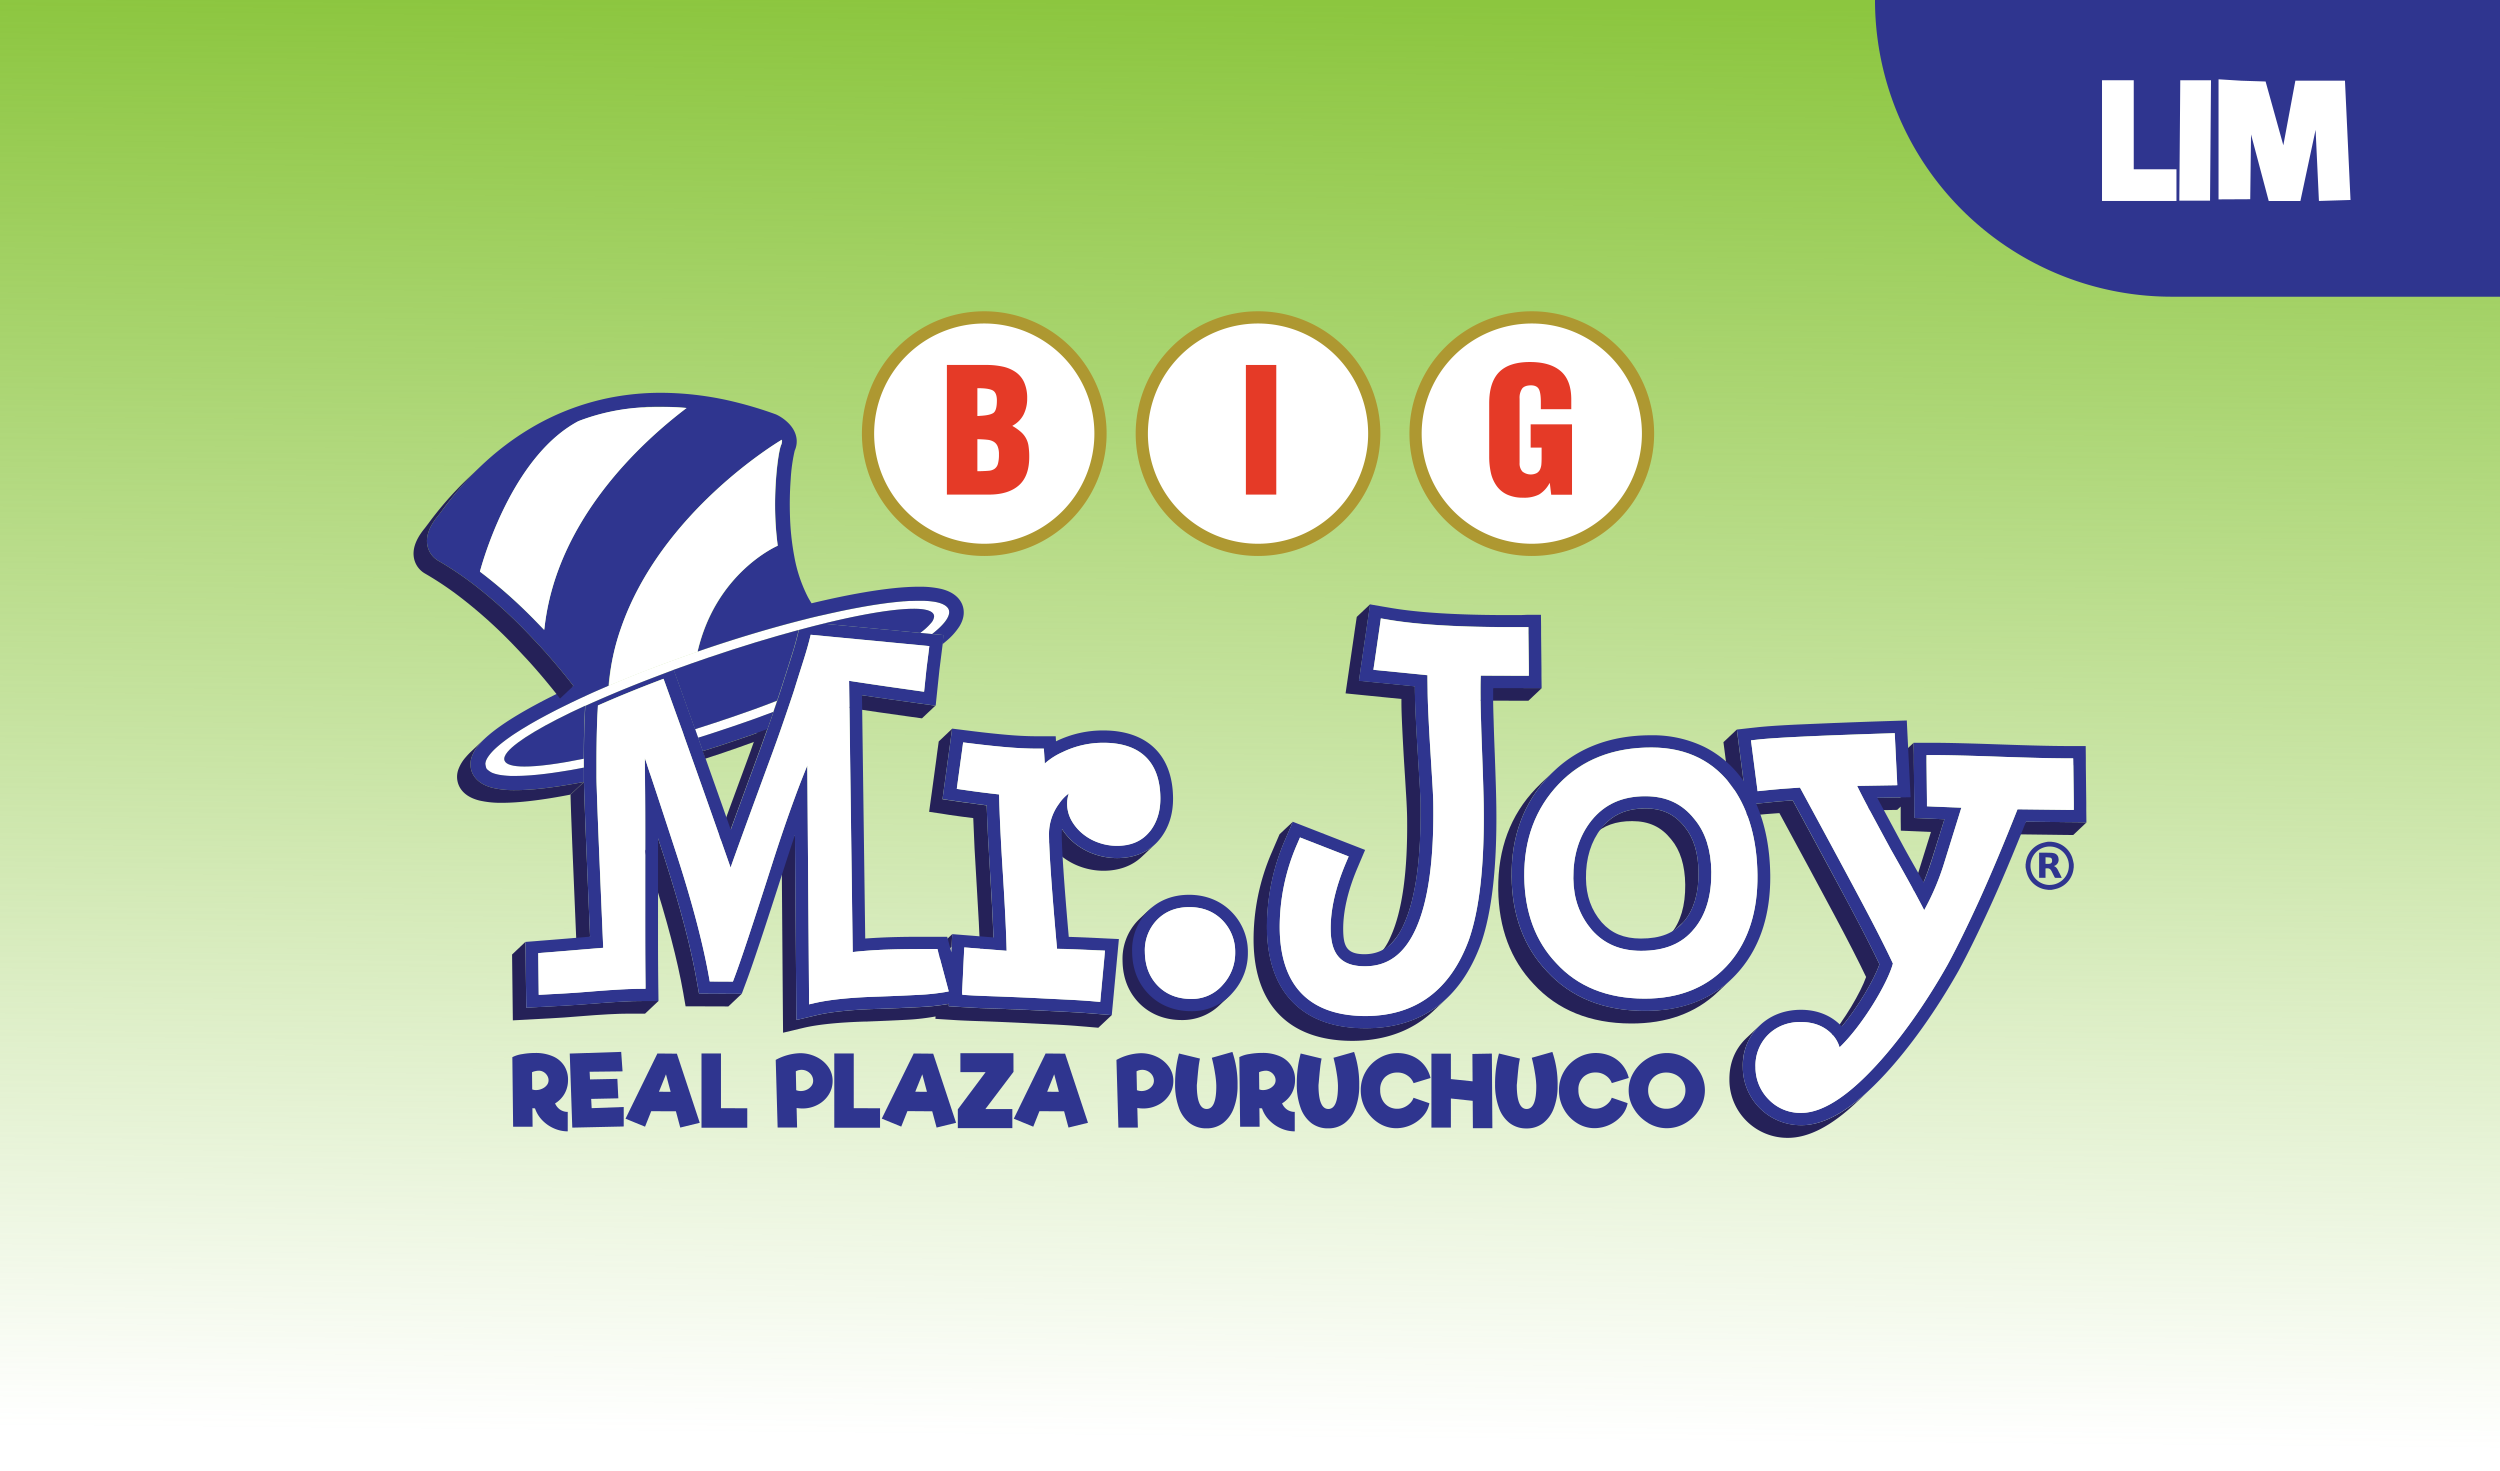 <?xml version="1.0" encoding="UTF-8"?> <svg xmlns="http://www.w3.org/2000/svg" xmlns:xlink="http://www.w3.org/1999/xlink" id="Layer_1" data-name="Layer 1" viewBox="0 0 1215 715"><defs><style>.cls-1{fill:url(#linear-gradient);}.cls-2,.cls-5{fill:#2f358f;}.cls-3{fill:#fff;}.cls-4{fill:#252158;}.cls-5{fill-rule:evenodd;}.cls-6{fill:#ae9831;}.cls-7{fill:#e53a27;}</style><linearGradient id="linear-gradient" x1="610.77" y1="1.28" x2="604.36" y2="699.29" gradientUnits="userSpaceOnUse"><stop offset="0" stop-color="#8cc63f"></stop><stop offset="1" stop-color="#8cc63f" stop-opacity="0"></stop></linearGradient></defs><rect class="cls-1" width="1215" height="715"></rect><path class="cls-2" d="M911.25,0H1215a0,0,0,0,1,0,0V144.2a0,0,0,0,1,0,0H1055.45A144.2,144.2,0,0,1,911.25,0V0A0,0,0,0,1,911.25,0Z"></path><path class="cls-3" d="M1057.76,82.27v15.4h-36.18V39H1037V82.27Z"></path><path class="cls-3" d="M1059.61,39h14.94l-.47,58.51h-14.93Z"></path><path class="cls-3" d="M1127,97.67l-1.62-34.57L1118,97.67h-15.4L1094,65.33l-.39,31.49-15.4.08V38.54l11.09.69,11.78.38,8.62,31,5.85-31.42h24.1l2.7,58Z"></path><path class="cls-4" d="M902.3,535.23l-.15.12-.45.35c-6.33,5-12.3,8.28-18,9.92-.52.16-1.05.28-1.57.41a29.71,29.71,0,0,1-4.85.75c-.64.05-1.27.06-1.9.06A28.25,28.25,0,0,1,847,518.7a26.59,26.59,0,0,1,7.85-19.94c.16-.16.31-.32.48-.47l-6.51,6.15c-.15.16-.33.31-.49.48-5.3,5.27-7.93,12-7.84,19.95A28.21,28.21,0,0,0,868.9,553c10.09,0,21.15-5.7,33.6-17.48l6.51-6.15a0,0,0,0,1,0,0l0,0Q905.59,532.61,902.3,535.23Z"></path><polygon class="cls-4" points="1007.85 399.58 1004.28 399.55 984.75 399.3 978.25 405.45 997.77 405.7 1001.33 405.75 1007.58 405.82 1014.08 399.66 1007.85 399.58"></polygon><path class="cls-4" d="M936.35,397.79l-5.94-.24-.07-5.72,0-3.28-.21-18.21,0-3.41L930,361l-6.51,6.15.07,5.95,0,3.41.11,11.05-1.4,0-3.57.07-6.36.11-6.5,6.15,6.35-.12,3.58-.06,6.25-.11,1.71-1.61,0,2.72,0,3.26.07,5.73,5.94.25,3.39.14,5.31.23-5.94,19.07c-1.29,4.11-2.71,8-4.23,11.64l6.51-6.16q2.29-5.46,4.23-11.64L945,398.16l-5.31-.22Z"></path><polygon class="cls-4" points="838.79 369.96 840.84 385.77 847.35 379.61 845.29 363.8 844.86 360.44 844.1 354.55 837.59 360.7 838.36 366.59 838.79 369.96"></polygon><path class="cls-4" d="M871.26,389l-1.75.12c-3,.2-6.68.52-11.09,1l-3.49.35-1.46.14L847,396.74l1.46-.14,3.48-.36c4.42-.43,8.06-.75,11.11-.95l1.74-.12c10.49,19.32,19.48,36,26.78,49.66,6.71,12.55,11.86,22.64,15.36,30-2.7,7.63-10.44,20.74-18.32,30.22l6.52-6.16c7.85-9.48,15.61-22.59,18.3-30.23-3.48-7.34-8.65-17.42-15.35-30C890.75,425,881.74,408.33,871.26,389Z"></path><polygon class="cls-4" points="736.62 340.55 742.79 340.57 749.3 334.42 743.13 334.4 739.6 334.38 725.75 334.34 719.23 340.49 733.09 340.54 736.62 340.55"></polygon><path class="cls-4" d="M812.18,407.91c4.43,5.27,6.72,12.66,6.84,22,.11,10.18-2.23,18.22-7.06,24l6.51-6.15c4.82-5.77,7.16-13.82,7-24-.09-9.3-2.39-16.69-6.81-22-4.84-6.07-10.79-8.82-18.9-8.85-7.9,0-14,2.14-18.9,6.78l-6.51,6.16c4.92-4.64,11-6.82,18.9-6.78C801.39,399.08,807.35,401.84,812.18,407.91Z"></path><path class="cls-4" d="M664.09,338l17,1.7,0,1.57c0,3.14.15,7.16.37,11.92.23,4.92.53,10.56.9,16.78q.51,7.88.87,14.05l.16,2.57c.28,4.52.44,8.28.47,11.17.31,25.72-2.37,45-7.94,57.3a30.81,30.81,0,0,1-6.53,9.9l6.5-6.15a31.23,31.23,0,0,0,6.54-9.9c5.56-12.3,8.24-31.59,8-57.31,0-2.88-.21-6.64-.49-11.17l-.17-2.57q-.36-6.16-.85-14.05c-.38-6.21-.68-11.85-.92-16.77-.2-4.77-.33-8.78-.36-11.93l0-1.57-17-1.69-3.7-.37-6.47-.65.89-6.2.52-3.53,2.63-18,.5-3.44.89-6-6.51,6.15-.9,6-.49,3.43-2.63,18-.52,3.54-.9,6.2,6.47.65Z"></path><path class="cls-4" d="M799.17,491.28c-19.82-.08-35.76-6.55-47.39-19.25-11.18-11.78-16.95-27.23-17.15-45.91-.23-19.66,5.92-36.17,18.29-49.08.84-.89,1.69-1.75,2.56-2.57L749,380.62c-.87.83-1.73,1.68-2.55,2.57-12.37,12.91-18.53,29.42-18.31,49.08.22,18.7,6,34.13,17.16,45.91,11.64,12.71,27.58,19.19,47.38,19.24,17.2.07,31.34-5,42.08-15.21,2.17-2,4.36-4.1,6.52-6.16C830.49,486.22,816.37,491.33,799.17,491.28Z"></path><path class="cls-4" d="M703.14,485.17v0a50.84,50.84,0,0,1-4.94,4.14c-9.5,6.93-21.14,10.44-34.63,10.39-15.26,0-27.19-4.37-35.42-12.86-8-8.26-12.22-20.25-12.4-35.62a106.57,106.57,0,0,1,9-43.48l1.31-3.07,2.32-5.36-6.52,6.14-2.31,5.38-1.31,3.06a106.33,106.33,0,0,0-9,43.49c.17,15.36,4.36,27.35,12.4,35.63,8.23,8.47,20.15,12.79,35.42,12.85,13.49,0,25.14-3.46,34.62-10.41a52.47,52.47,0,0,0,4.95-4.12l2.21-2.08,4.3-4.08S703.14,485.17,703.14,485.17Z"></path><path class="cls-4" d="M516,416.17a31.85,31.85,0,0,0,9.56,5.21,33.28,33.28,0,0,0,10.69,1.81c7.53,0,13.91-2.31,18.63-6.78,2.17-2,4.32-4.09,6.51-6.14-4.73,4.46-11.11,6.79-18.64,6.77a33.06,33.06,0,0,1-10.68-1.83,31.85,31.85,0,0,1-9.55-5.19,29.26,29.26,0,0,1-6.41-7.12l-6.51,6.15A29,29,0,0,0,516,416.17Z"></path><path class="cls-4" d="M448.28,342.08,433.43,340c-3.05-.43-6.86-1-12-1.75l-2.51-.38L412.4,344l2.51.37c5.15.78,8.94,1.34,12,1.77l14.84,2.1,6.32.88,6.51-6.15Z"></path><path class="cls-4" d="M461.1,396c4.29.63,8.2,1.15,11.9,1.59.28,8.64.85,19.71,1.73,33.62.75,12.28,1.3,22.53,1.6,30.62l6.51-6.15c-.3-8.09-.83-18.34-1.61-30.63-.87-13.9-1.44-25-1.73-33.61-3.69-.45-7.6-1-11.89-1.6l-3.48-.51-6.08-.88.79-5.86.47-3.35,2.18-15.95.45-3.3.78-5.8-6.5,6.16-.8,5.79L455,369.4l-2.17,15.94-.47,3.35-.8,5.86,6.1.89Z"></path><polygon class="cls-4" points="455.97 466.25 462.48 460.1 462.76 454.02 456.25 460.17 455.97 466.25"></polygon><path class="cls-4" d="M366.78,359.37c-.15.42-.29.84-.44,1.25-1,3-2.16,6.06-3.31,9.22-6.16,16.72-11,29.85-14.5,39.56l6.52-6.14c3.53-9.73,8.34-22.86,14.49-39.57,1-2.73,1.94-5.38,2.87-8,.14-.41.3-.84.44-1.25s.28-.83.43-1.25c.48-1.33,2.39-6.88,2.5-7.18l-6.51,6.16C369.17,352.48,367.25,358,366.78,359.37Z"></path><path class="cls-4" d="M277.58,396.11c.15,3.94.32,8.68.54,14.19.5,12.52,1.21,29.66,2.14,51l6.5-6.16c-.92-21.31-1.63-38.45-2.13-51-.21-5.5-.39-10.25-.54-14.18l-.2-5.86-.11-4.05-6.51,6.15.11,4Z"></path><path class="cls-4" d="M338.83,477.91l-.25-1.44c-2.8-16-8-35.69-15.31-58.47-1.13-3.46-2.3-7-3.47-10.62l-6.51,6.15q1.77,5.42,3.48,10.63c7.34,22.77,12.5,42.45,15.31,58.46l.24,1.44.88,5,20.78.07,6.51-6.15-20.77-.08Z"></path><path class="cls-4" d="M288.44,487.75c-5.44.43-10.24.77-14.26,1l-11.9.63-6.53.35-.38-32-6.5,6.16.37,32,6.53-.34,11.9-.65c4-.2,8.82-.54,14.27-1,10.57-.86,18.53-1.28,23.62-1.27l7.94,0L320,486.5l-7.94,0C307,486.46,299,486.89,288.44,487.75Z"></path><path class="cls-4" d="M534.25,492.86l-3.45-.28c-3.56-.31-7.76-.57-12.87-.83s-10.74-.53-17-.85c-7.53-.34-13.81-.59-18.69-.74s-8.85-.34-11.5-.52l-3.52-.21-6.13-.39.05-1.15,0,0h0a105.11,105.11,0,0,1-14.33,1.57c-5.1.28-11.26.56-18.83.84a1.93,1.93,0,0,0-.86,0c-13.14.39-23.29,1.44-30.19,3.08l-2.2.52-7.69,1.83-.05-7.66-.63-82.24L379.88,412l.62,82.24.07,7.66,7.69-1.83,2.19-.52c6.89-1.64,17-2.68,30.13-3.08a2.14,2.14,0,0,0,.71,0c7.66-.29,13.9-.56,19-.84A107.43,107.43,0,0,0,454.68,494l-.07,1.16,6.14.39,3.51.22c2.67.17,6.54.34,11.5.5s11.18.41,18.7.76c6.23.31,11.91.6,17,.84s9.3.52,12.87.82l3.46.28,6,.52,6.51-6.14Z"></path><path class="cls-2" d="M823.4,398c5.41,6.43,8.18,15.08,8.31,25.76.12,11.6-2.68,20.9-8.32,27.66-5.89,7.26-14.32,10.76-25.84,10.73-10-.05-17.78-3.33-23.78-10-6-7-9-15.27-9.13-25.18-.12-11.16,2.83-20.64,8.82-28.18,6.46-8,15.06-11.83,26.25-11.79C809.8,387,817.55,390.59,823.4,398Zm-4.93,49.74c4.82-5.77,7.16-13.82,7-24-.09-9.3-2.39-16.69-6.81-22-4.84-6.07-10.79-8.82-18.9-8.85-9.31,0-16.12,3-21.43,9.52-5.11,6.47-7.66,14.72-7.55,24.5.1,8.46,2.59,15.45,7.65,21.35,4.79,5.36,10.84,7.85,19,7.88,9.64,0,16.31-2.64,21-8.44"></path><path class="cls-2" d="M1007.46,362.6l6.19,0,.06,6,0,3.41.21,18.21,0,3.44.07,6-6.24-.08-3.56,0-19.54-.25c-6.19,15.52-11.91,29.13-17.1,40.49-5.89,12.92-11.19,23.7-15.71,32-10.87,19.24-23.45,36.94-35.54,50.05-15.52,16.86-28.92,25-41,25A28.23,28.23,0,0,1,847,518.7c-.09-8,2.55-14.68,7.85-19.94s12.35-8,20.42-8c7.62,0,14.23,2.56,19.1,7.35.26.25.5.51.75.76,7.85-9.48,15.61-22.59,18.3-30.23-3.48-7.34-8.65-17.42-15.35-30-7.29-13.64-16.3-30.34-26.78-49.66l-1.75.12c-3,.2-6.68.52-11.09,1l-3.49.35-1.46.14c4.39,10,6.67,21.55,6.84,34.62.21,18.85-4.72,34.39-14.67,46.2-11.19,13.27-26.82,20-46.47,19.88-19.82-.08-35.76-6.55-47.39-19.25-11.18-11.78-16.95-27.23-17.15-45.91-.23-19.66,5.92-36.17,18.29-49.08,12.38-13.15,29.14-19.78,49.78-19.71a57.38,57.38,0,0,1,25.73,5.73,51.12,51.12,0,0,1,18.92,16.55l-2.06-15.81-.43-3.36-.76-5.89,6.08-.69,3.49-.38c4.17-.47,11.58-1,22-1.45S900,351,917,350.46l3.53-.11,6.17-.2.29,6,.17,3.4.91,18.45.18,3.45.31,6-6.28.11-3.57.07-6.36.11c.32.62.66,1.24,1,1.88,3.31,6.15,7,13,10.93,20.31s7.65,13.59,10.57,18.94q2.29-5.46,4.23-11.64L945,398.16l-5.31-.22-3.38-.15-5.94-.24-.07-5.72,0-3.28-.21-18.21,0-3.41L930,361l6.17,0h3.54c7,0,17.9.29,32.42.8,14.07.5,24.77.76,31.81.78Zm.12,9.37-.05-3.4-3.51,0c-7.13,0-17.9-.29-32-.78-14.46-.51-25.31-.78-32.25-.81h-3.51l0,3.41.21,18.21,0,3.27,3.4.15,13.35.55L945,419a121.46,121.46,0,0,1-9.89,23.36c-1.33-2.63-2.88-5.52-4.58-8.69-3.12-5.76-7.06-12.82-11.71-21-4-7.39-7.68-14.25-11-20.38-2-3.73-3.78-7.2-5.31-10.34l15.94-.28,3.59-.06-.18-3.45L921,359.71l-.16-3.4-3.53.11c-17,.54-30.86,1.05-41.27,1.56s-17.54,1-21.58,1.42l-3.47.39.43,3.36,2.34,18,.43,3.35,3.49-.35c4.48-.44,8.19-.76,11.3-1l5.83-.4c11.3,20.83,21,38.72,28.7,53.2,7.4,13.85,12.93,24.73,16.46,32.31-2.54,9.56-14.81,30.07-25.93,40.74a15.24,15.24,0,0,0-4.1-6.8c-3.7-3.64-8.63-5.49-14.64-5.51-6.47,0-11.87,2.06-16,6.19a21.14,21.14,0,0,0-6.12,15.8,22.08,22.08,0,0,0,6.31,15.53,21.28,21.28,0,0,0,15.88,6.63c10.06,0,22.3-7.71,36.4-23,11.81-12.8,24.12-30.14,34.65-48.81,4.5-8.26,9.75-18.92,15.6-31.74,5.55-12.2,11.77-27,18.5-44l23.78.29,3.57,0,0-3.43-.22-18.23M854.12,425.19c-.18-16.86-4.1-31-11.66-42-9.13-13.14-22.49-19.85-39.69-19.91-18.84-.07-34.08,5.93-45.26,17.8S740.59,408,740.8,426.14c.2,17.18,5.42,31.3,15.55,41.94,10.39,11.38,24.78,17.17,42.75,17.24,17.72.07,31.75-5.89,41.73-17.71,9-10.73,13.5-25,13.29-42.42"></path><path class="cls-2" d="M742.65,298.78l6.25,0,.07,6,0,3.43.18,16.85,0,3.42.08,5.95-6.18,0-3.53,0-13.85,0c0,1.63,0,3.43,0,5.44,0,3.21.12,6.91.25,11,.12,4.36.29,9.4.53,15.41.21,5.73.39,11,.53,15.58s.21,8.3.24,11.08c.33,28.49-2.2,50.64-7.54,65.82-5,13.57-12.22,23.78-21.55,30.62-9.5,6.93-21.14,10.44-34.63,10.39-15.26,0-27.19-4.37-35.42-12.86-8-8.26-12.22-20.25-12.4-35.62a106.57,106.57,0,0,1,9-43.48l1.31-3.07,2.32-5.36,5.64,2.2,3.22,1.25,17.09,6.67,3.33,1.29,5.85,2.28-2.37,5.58-1.35,3.18c-4.69,11.07-7,21.17-6.93,30.05.1,8,1.67,11.82,10.28,11.87,11.16,0,16.18-7.88,19.3-14.78,5.56-12.3,8.24-31.59,8-57.31,0-2.88-.21-6.64-.49-11.17l-.17-2.57q-.36-6.16-.85-14.05c-.38-6.21-.68-11.85-.92-16.77-.2-4.77-.33-8.78-.36-11.93l0-1.57-17-1.69-3.7-.37-6.47-.65.89-6.2.52-3.53,2.63-18,.5-3.44.89-6,6.23,1.08,3.56.6c13.07,2.26,31.5,3.45,54.79,3.53,2.81,0,5.71,0,8.63,0Zm.18,9.4,0-3.44-3.59,0c-2.94,0-5.86,0-8.68,0-23.67-.1-42.47-1.31-55.89-3.63l-3.56-.6-.5,3.44L668,322l-.52,3.53,3.7.38,22.58,2.26,0,2,.07,5c0,3.07.15,7,.36,11.73.23,4.92.52,10.53.91,16.68q.49,7.88.86,14l.15,2.57c.3,4.62.45,8.48.49,11.46.31,26.58-2.54,46.67-8.46,59.74-5.57,12.34-13.72,18.32-24.89,18.28s-16.39-5.55-16.53-17.83c-.11-9.68,2.38-20.58,7.39-32.37l1.35-3.19-3.34-1.3L635,408.26,631.8,407l-1.32,3.08a100.85,100.85,0,0,0-8.54,41.14c.15,13.81,3.75,24.44,10.69,31.58S650,493.68,663.5,493.73c24.35.08,41.3-12.33,50.37-36.91,5.14-14.6,7.57-36.11,7.25-64,0-2.75-.11-6.35-.24-11s-.32-9.9-.53-15.51c-.23-6.09-.42-11.15-.52-15.46-.14-4.11-.22-7.84-.26-11.11,0-3,0-5.59,0-7.85,0-1.21.06-2.4.12-3.54l19.82.07h3.53l0-3.41-.18-16.85"></path><path class="cls-3" d="M446.2,292c1,0,1.4,0,1.84,0l1,0c.6,0,1.19.07,1.76.09l.79.07c.67.06,1.3.14,1.9.22a21.42,21.42,0,0,1,2.36.45,14.05,14.05,0,0,1,1.77.56,10.46,10.46,0,0,1,1.45.7,6,6,0,0,1,1.13.88,4.09,4.09,0,0,1,.9,1.3,3.29,3.29,0,0,1,.22,1.21c-.16,3-3.09,6.59-8.3,10.67l-.84-.08-5-.48a28.12,28.12,0,0,0,5.42-4.95,5.5,5.5,0,0,0,1.36-3.06,2.37,2.37,0,0,0-.16-.84c-1.14-2-4.41-2.85-9.56-2.88-1.76,0-3.63.08-5.67.24-8.35.63-19.71,2.6-33.08,5.7l-1,.24-1.74.41-1.9.46-.76.19q-5.76,1.39-11.92,3.07c-13.6,3.67-28.57,8.21-44.16,13.52q-8.53,2.91-16.63,5.86c-1,.37-1.92.71-2.87,1.07-1.76.65-3.53,1.3-5.25,2-10.52,4-20.3,8-29.09,11.84l-2.63,1.17L284.36,343c-19.43,8.89-33.11,16.92-37.65,22.39-1.41,1.69-1.94,3.14-1.51,4.28.74,1.93,4.13,2.86,9.66,2.87,6.74,0,16.67-1.3,28.83-3.78v2.14c0,.57,0,1.37,0,2.13-2.14.41-4.24.82-6.27,1.18-.28,0-.55.09-.83.15-2.08.36-4.1.69-6,1-2.33.35-4.22.6-6.05.82l-.94.11c-1.77.2-3.48.37-5.1.5l-.75.06c-2.76.21-5.3.31-7.58.29h-2c-1.24-.05-2.39-.13-3.44-.26a5,5,0,0,1-.57-.06,27.94,27.94,0,0,1-2.91-.52,15.93,15.93,0,0,1-1.77-.56A12.22,12.22,0,0,1,238,375c-1.66-1.48-1.89-1.81-2-2.17a2.57,2.57,0,0,1-.17-.63,6.16,6.16,0,0,1,0-.66,6.91,6.91,0,0,1,.26-1.5,9.45,9.45,0,0,1,.89-1.9c.52-.76.86-1.22,1.25-1.7l.4-.48c.47-.54,1-1.07,1.55-1.64.82-.79,1.55-1.44,2.34-2.1l.56-.47c.66-.54,1.35-1.09,2.1-1.65l.61-.47c1-.7,2-1.41,3-2.15,1.23-.83,2.3-1.52,3.41-2.22l.83-.53c1.09-.68,2.21-1.36,3.39-2.06,1.79-1.06,3.21-1.86,4.68-2.69.21-.12.46-.25.67-.38l3.93-2.12.93-.48c3.17-1.68,6.55-3.37,10.13-5.1.33-.17.69-.34,1-.5,1.58-.75,3.18-1.52,4.81-2.27l.78-.37c1.93-.88,3.89-1.78,5.92-2.68l1.12-.48c1.78-.77,3.55-1.56,5.38-2.34,7.07-3,14.34-6,22-8.86,4.06-1.53,13.85-5.15,21.18-7.67l2.53-.87c15.83-5.37,31.1-10,45.13-13.62,1.17-.32,2.36-.63,3.56-.93.45-.13.9-.24,1.36-.35l5.43-1.34c.22,0,.44-.1.67-.16,1.53-.35,3-.71,4.52-1l1.11-.26,4-.87,1.17-.26,3.8-.78c.39-.06.79-.15,1.17-.23,1.26-.25,2.49-.48,3.71-.7l1-.19c1.33-.25,2.63-.47,3.91-.69l.59-.1c3-.5,5.86-.92,8.58-1.28l3.83-.44c.32,0,.62-.06.94-.09.9-.09,1.8-.18,2.66-.25.37,0,.74,0,1.12-.08l2.25-.15,1.14,0,2-.06Z"></path><path class="cls-3" d="M377.53,340.71c-.12.39-.24.77-.33,1.18a.67.67,0,0,0-.06.17c-.4,1.11-.73,2.09-.94,2.73q-.19.56-.42,1.23-9.76,3.68-20.18,7.22c-3,1-5.92,2-8.85,2.94l-1.52.5c-2,.65-4,1.27-6,1.89a3.54,3.54,0,0,0-.18-.49l-.88-2.5c-.14-.41-.28-.79-.41-1.17,5.64-1.78,11.41-3.66,17.27-5.64C362.8,346.11,370.33,343.41,377.53,340.71Z"></path><path class="cls-2" d="M536.42,355c21.18.08,33.45,12,33.68,32.7.1,7.89-2.07,14.65-6.43,20.1-4.84,6.06-12.07,9.24-20.88,9.22a33.06,33.06,0,0,1-10.68-1.83,31.85,31.85,0,0,1-9.55-5.19,29.26,29.26,0,0,1-6.41-7.12,18.81,18.81,0,0,0-.16,2.62c.11,8.38,1.25,25.11,3.43,49.82,3.94.12,8.59.3,14.11.57l3.73.18,6.52.31-.58,6.26-.34,3.57-1.68,18-.31,3.32-.55,5.83-6.07-.52-3.45-.28c-3.56-.31-7.76-.57-12.87-.83s-10.74-.53-17-.85c-7.53-.34-13.81-.59-18.69-.74s-8.85-.34-11.5-.52l-3.52-.21-6.13-.39.05-1.17a105.43,105.43,0,0,1-14.35,1.57c-5.21.3-11.55.58-19.38.87-13.29.38-23.54,1.43-30.49,3.08l-2.2.52-7.69,1.83-.05-7.66-.63-82.24q-2.53,7.43-5.16,15.67c-4.68,14.6-8.6,26.68-11.67,35.9s-5.43,16.08-7.18,20.66l-.41,1.11L360.49,483l-20.77-.08-.89-5-.25-1.44c-2.8-16-8-35.69-15.31-58.47-1.13-3.46-2.3-7-3.47-10.62,0,5.62,0,11.51,0,17.59,0,12.17,0,23,0,32.07s.07,16.25.13,21.8l.1,7.66-7.94,0c-5.09,0-13.05.42-23.63,1.28-5.44.43-10.24.77-14.26,1l-11.9.63-6.53.35-.38-32,5.65-.44,1.62-.14c3.45-.26,7.76-.61,13.17-1.06l10.95-.91c-.92-21.31-1.63-38.45-2.13-51-.21-5.5-.39-10.25-.54-14.18l-.2-5.86-.05-1.68c0-.89,0-1.66-.06-2.37,0-1,0-1.75,0-2.36s0-1.25,0-1.85l0-2.76c0-.78,0-1.58,0-2.15v-2q0-10.11.32-18.65c.07-1.81.16-3.57.25-5.13l.1-2.16,3.17-1.44c.86-.39,1.75-.77,2.62-1.15,8.8-3.88,18.58-7.88,29.08-11.86,1.74-.66,3.51-1.31,5.27-2,.95-.36,1.91-.7,2.87-1.07l.87,2.39.61,1.7c2.67,7.38,5.58,15.5,8.9,24.76.13.39.27.77.41,1.18l.88,2.5c.63,1.74,1.2,3.34,1.49,4.15l1,2.84,1.29,3.64c3.9,11,8,22.52,12.22,34.55,3.53-9.73,8.34-22.86,14.49-39.57,1.14-3.16,2.25-6.26,3.31-9.23.15-.42.28-.83.43-1.25.48-1.33,2.39-6.88,2.5-7.18.21-.61.29-.87.42-1.24.21-.64.56-1.62.94-2.73.18-.57.32-1,.46-1.38.47-1.41.9-2.66,1.26-3.77.51-1.47.91-2.69,1.08-3.25,1.14-3.6,2.1-6.6,2.95-9.26,2.29-7.1,3.67-11.38,5.05-17.3l.22-.93q6.15-1.67,11.92-3.07l47.12,4.49,5,.48.84.08,5.55.52-.57,4.46-.21,1.67-1.35,10.7-1.19,11.35-.64,6.11-6.31-.88L433.43,340c-3.05-.43-6.86-1-12-1.75l-2.51-.38.08,5.7,1.5,112.56c2.4-.18,4.94-.33,7.6-.46,6.15-.29,13.16-.42,20.83-.39l11.42,0,1.21,4.54.81,3,.13-2.75.28-6.08,6.31.5,3.6.28,10.17.83c-.3-8.09-.83-18.34-1.61-30.63-.87-13.9-1.44-25-1.73-33.61-3.69-.45-7.6-1-11.89-1.6l-3.48-.51-6.08-.88.79-5.86.47-3.35,2.18-15.95.45-3.3.78-5.8,6,.75,3.45.43c6.15.77,11.94,1.39,17.24,1.85,5.09.45,9.93.68,14.4.69l9.25,0,.14,2.45A51.76,51.76,0,0,1,536.42,355ZM459.25,482.16l1.81-.34-5.5-20.59-6.57,0c-7.58,0-14.48.11-20.53.39-5.24.25-10,.62-14.07,1.09L412.8,343.53l-.17-12.67,2.88.44,6.5,1c4.84.73,8.84,1.32,12.22,1.79l14.85,2.11,1.2-11.43.85-6.67.5-4.09-4.44-.42L394,308.49c-2,8.4-3.92,13.65-8.1,27-.54,1.71-3.16,9.44-3.79,11.26-.82,2.41-2.46,7.13-2.93,8.48-1.17,3.36-2.45,6.9-3.77,10.53-12.74,34.63-18.1,49.43-20.36,55.87-6.34-18.05-12.37-35.19-18-51-.45-1.24-.88-2.47-1.32-3.7l-.78-2.17-.2-.62c-.31-.81-.89-2.45-1.32-3.68l-1.06-3c-.15-.41-.4-1.22-.4-1.24-.12-.31-6.17-17.09-8.89-24.66l-.63-1.69-1.71.64-.66.26c-10.15,3.86-19.74,7.77-28.5,11.63l-1,.42-.14,2.8c-.1,1.65-.18,3.29-.24,5-.22,6.27-.33,13.14-.32,20.41,0,1.3,0,3.88,0,4.27,0,1.21,0,1.81,0,2.44,0,1.08,0,2.66.1,4.62l.05,1.68c.16,4.7.4,11.42.74,20,.54,13.62,1.35,32.64,2.38,56.57q-9.57.78-16.75,1.39c-5.19.42-9.59.8-13.2,1.06l-1.62.14.23,20.26,11.9-.65c4-.19,8.73-.53,14.09-1,10.78-.87,18.9-1.31,24.17-1.29h1.77l0-1.71c-.06-5.78-.11-12.84-.14-21.85s0-19.88,0-32.09c0-10.07.05-19.62,0-28.37,0-6.47-.06-12.72-.12-18.83,0-.14,0-4.33-.05-6.59l0-2.59c.26.77.43,1.31.55,1.6.23.66.47,1.4.7,2.15.55,1.69,1.11,3.43,1.45,4.33l1.27,3.79c.7,2.14,1.43,4.27,2.12,6.4q4.78,14.48,9.67,29.51c7.44,23.06,12.66,43,15.51,59.28l.25,1.44,11.24.05.41-1.1c1.72-4.51,4.11-11.37,7.11-20.44s7-21.26,11.63-35.85c3.76-11.72,7.38-22.3,10.73-31.43,2.14-5.87,4.25-11.29,6.27-16.17l.88,116.06,2.2-.51c7.38-1.77,18-2.86,31.74-3.27,7.78-.28,14.08-.56,19.28-.84a106.83,106.83,0,0,0,12.84-1.34m99.52-78c3.5-4.39,5.23-9.91,5.16-16.44-.19-17.42-9.69-26.66-27.45-26.72a45.08,45.08,0,0,0-20.16,4.59,32.63,32.63,0,0,0-8.59,5.52l-.24-4-.21-3.24h-3.36c-4.64,0-9.67-.27-14.94-.72s-11.26-1.11-17.48-1.88l-3.45-.43-.44,3.32-2.19,15.93L465,383.4l3.48.51c4.23.62,8.08,1.14,11.45,1.53,2,.25,3.91.47,5.65.67.2,9.18.79,21.86,1.85,38.62,1,16,1.62,28.53,1.82,37.37l-17-1.36-3.59-.28-.17,3.48-.77,16.16-.11,2.5,0,.87,3.5.23c2.61.16,6.42.32,11.33.49s11.19.42,18.75.76c6.27.32,12,.61,17,.85s9.46.53,13.1.84l3.46.3.3-3.33,1.69-18L537,462l-3.72-.18c-8.35-.41-14.81-.64-19.58-.74-2.5-27.79-3.82-46.5-3.92-55.62a24.85,24.85,0,0,1,4.88-14.9,20.25,20.25,0,0,1,4.75-5,15.93,15.93,0,0,0-.81,5.11,16.82,16.82,0,0,0,2.32,8.38,22.92,22.92,0,0,0,5.51,6.33,24.92,24.92,0,0,0,7.63,4.15,26.29,26.29,0,0,0,8.61,1.48c6.95,0,12.36-2.31,16.06-6.94"></path><path class="cls-3" d="M842.46,383.2c7.56,11,11.48,25.13,11.67,42,.2,17.42-4.27,31.69-13.3,42.42-10,11.82-24,17.78-41.73,17.71-18-.07-32.36-5.86-42.75-17.24-10.13-10.64-15.34-24.76-15.55-41.94-.21-18.11,5.41-33.28,16.71-45.05s26.42-17.87,45.26-17.8C820,363.35,833.33,370.06,842.46,383.2Zm-19.1,68.22c5.67-6.79,8.47-16.09,8.35-27.69-.13-10.68-2.9-19.33-8.25-25.68-5.91-7.46-13.66-11.07-23.75-11.11-11.19,0-19.79,3.83-26.25,11.79-6,7.54-8.94,17-8.82,28.18.11,9.91,3.1,18.14,9.13,25.18,6,6.7,13.77,10,23.78,10,11.52,0,20-3.47,25.81-10.7"></path><path class="cls-3" d="M920.85,356.31l.16,3.4.92,18.45.18,3.45-3.59.06-15.94.28c1.53,3.16,3.32,6.61,5.31,10.34,3.29,6.13,7,13,11,20.38,4.65,8.2,8.59,15.26,11.71,21,1.7,3.17,3.25,6.06,4.58,8.69A121.46,121.46,0,0,0,945,419l8.23-26.48L939.92,392l-3.4-.15,0-3.27-.21-18.21,0-3.41h3.51c6.94,0,17.79.3,32.25.81,14.12.49,24.89.76,32,.78l3.51,0,.05,3.4.22,18.23,0,3.43-3.57,0-23.78-.29c-6.73,17-13,31.82-18.5,44-5.85,12.82-11.1,23.48-15.58,31.7-10.55,18.71-22.86,36.05-34.67,48.85-14.1,15.31-26.34,23.06-36.4,23a21.28,21.28,0,0,1-15.88-6.63,22.08,22.08,0,0,1-6.31-15.53,21.14,21.14,0,0,1,6.12-15.8,21.82,21.82,0,0,1,16-6.19c6,0,10.94,1.87,14.64,5.51a15.24,15.24,0,0,1,4.1,6.8c11.12-10.67,23.39-31.18,25.93-40.74-3.53-7.58-9.06-18.45-16.46-32.31-7.73-14.48-17.4-32.37-28.7-53.2l-5.83.4c-3.11.2-6.82.52-11.3,1l-3.49.35-.43-3.35-2.34-18-.43-3.36,3.47-.39c4-.45,11.3-.93,21.6-1.42s24.27-1,41.25-1.56Z"></path><path class="cls-3" d="M671.07,300.56l3.56.62c13.42,2.3,32.22,3.51,55.89,3.61,2.82,0,5.74,0,8.68,0l3.59,0,0,3.44L743,325l0,3.41h-3.53l-19.82-.07c-.06,1.14-.09,2.33-.12,3.54-.05,2.26-.05,4.84,0,7.85,0,3.27.12,7,.26,11.11.1,4.31.29,9.37.52,15.46.21,5.61.39,10.83.53,15.51s.22,8.24.24,11c.32,27.89-2.11,49.4-7.24,64-9.08,24.62-26,37-50.38,37-13.48-.05-23.87-3.73-30.87-10.93S622.09,465,621.94,451.22a100.85,100.85,0,0,1,8.54-41.14L631.8,407l3.22,1.26,17.08,6.66,3.34,1.3-1.35,3.19c-5,11.79-7.5,22.69-7.39,32.37.14,12.28,5.24,17.79,16.53,17.83s19.32-5.94,24.89-18.28c5.92-13.07,8.77-33.16,8.46-59.74,0-3-.19-6.84-.49-11.46l-.15-2.57q-.37-6.17-.86-14c-.39-6.15-.68-11.76-.91-16.68-.21-4.72-.33-8.66-.36-11.73l-.07-5,0-2-22.58-2.26-3.7-.38L668,322l2.62-18Z"></path><path class="cls-4" d="M559.93,481.14c-5.12-5.34-7.77-12.21-7.87-20.37a26.85,26.85,0,0,1,7.48-19.57c.28-.31.58-.6.88-.89v0l-6.52,6.16c-.28.29-.6.57-.88.88a26.85,26.85,0,0,0-7.46,19.58c.1,8.17,2.75,15,7.86,20.37,5.28,5.48,12.47,8.42,20.83,8.44a26,26,0,0,0,18.35-7.12l6.51-6.17a25.81,25.81,0,0,1-18.35,7.13C572.4,489.55,565.2,486.64,559.93,481.14Z"></path><path class="cls-2" d="M598.57,443.21a27.51,27.51,0,0,1,7.9,19.61,28.52,28.52,0,0,1-7.26,19.47,26,26,0,0,1-20.3,9.14c-8.36,0-15.56-2.94-20.83-8.46-5.11-5.32-7.77-12.19-7.86-20.35A26.85,26.85,0,0,1,557.69,443c5.14-5.36,12.19-8.16,20.32-8.13S593.3,437.8,598.57,443.21Zm-4.13,35.21a22.85,22.85,0,0,0,5.86-15.62,21.86,21.86,0,0,0-6.21-15.56c-4.12-4.2-9.49-6.35-16-6.38s-11.84,2.09-15.85,6.27a21.22,21.22,0,0,0-5.85,15.52c.09,6.62,2.16,12.11,6.18,16.31s9.59,6.5,16.27,6.52a19.72,19.72,0,0,0,15.59-7.06"></path><path class="cls-3" d="M578.1,440.86c6.5,0,11.87,2.18,16,6.38a21.86,21.86,0,0,1,6.21,15.56,22.85,22.85,0,0,1-5.86,15.62,19.69,19.69,0,0,1-15.59,7.06c-6.68,0-12.14-2.21-16.27-6.52s-6.09-9.69-6.18-16.31a21.22,21.22,0,0,1,5.85-15.52C566.26,443,571.6,440.84,578.1,440.86Z"></path><path class="cls-3" d="M394,308.49l53.23,5.08,4.44.42-.5,4.09-.85,6.67-1.2,11.43-14.85-2.11c-3.38-.47-7.38-1.06-11.94-1.74l-6.78-1-2.88-.44.17,12.67,1.59,119.15c4.11-.47,8.83-.84,14.07-1.09,6.05-.28,13-.4,20.53-.39l6.57,0,5.5,20.59-1.81.34a106.83,106.83,0,0,1-12.84,1.34c-5.2.28-11.5.56-19.28.84-13.7.41-24.36,1.5-31.74,3.27l-2.2.51-.88-116.06c-2,4.88-4.13,10.3-6.27,16.17-3.35,9.13-7,19.71-10.73,31.43-4.67,14.59-8.58,26.65-11.63,35.85s-5.39,15.93-7.11,20.44l-.42,1.1L344.92,477l-.25-1.44c-2.85-16.27-8.07-36.22-15.51-59.28q-4.89-15-9.67-29.51c-.69-2.13-1.42-4.26-2.12-6.4l-1.27-3.79c-.34-.9-.9-2.64-1.45-4.33-.23-.75-.47-1.49-.7-2.15-.11-.29-.29-.83-.55-1.6l0,2.38c0,2.47.05,6.66.05,6.8.06,6.11.1,12.36.12,18.83,0,8.75,0,18.3,0,28.37,0,12.21,0,23,0,32.09s.08,16.07.13,21.6l0,2H312c-5.27,0-13.39.42-24.17,1.29-5.36.43-10.1.77-14.09,1l-11.9.65-.23-20.26,1.62-.14c3.61-.26,8-.64,13.2-1.06q7.17-.61,16.75-1.39c-1-23.93-1.84-42.95-2.38-56.57-.34-8.56-.58-15.28-.73-20l-.06-1.68c-.05-2-.08-3.54-.1-4.62,0-.63,0-1.23,0-1.84,0-1,0-3.57,0-4.87,0-7.27.1-14.14.32-20.41.06-1.72.14-3.36.24-5l.14-2.8,1-.42c8.76-3.86,18.35-7.77,28.5-11.63l.66-.26,1.71-.64.63,1.69c2.72,7.57,8.77,24.35,8.89,24.66,0,0,.25.83.4,1.24l.88,2.5c.61,1.7,1.19,3.34,1.5,4.15l.2.62.78,2.17c.44,1.23.87,2.46,1.32,3.7,5.64,15.85,11.67,33,18,51,2.26-6.44,7.62-21.24,20.36-55.87,1.32-3.63,2.6-7.17,3.77-10.53.47-1.35,2.11-6.07,2.93-8.48.63-1.82,3.25-9.55,3.79-11.26C390,322.14,392,316.89,394,308.49Z"></path><path class="cls-3" d="M536.48,361c17.76.06,27.26,9.3,27.45,26.72.07,6.53-1.66,12.05-5.16,16.44-3.7,4.63-9.11,7-16.06,6.94a26.29,26.29,0,0,1-8.61-1.48,24.92,24.92,0,0,1-7.63-4.15,22.92,22.92,0,0,1-5.51-6.33,16.82,16.82,0,0,1-2.32-8.38,15.93,15.93,0,0,1,.81-5.11,20.25,20.25,0,0,0-4.75,5,24.85,24.85,0,0,0-4.88,14.9c.1,9.12,1.42,27.83,3.92,55.62,4.77.1,11.23.33,19.58.74L537,462l-.33,3.59-1.69,18-.3,3.33-3.46-.3c-3.64-.31-7.93-.59-13.1-.84s-10.73-.53-17-.85c-7.56-.34-13.88-.59-18.75-.76s-8.72-.33-11.33-.49l-3.23-.21-.24-.89.11-2.5.77-16.16.17-3.48,3.59.28,17,1.36c-.2-8.84-.82-21.39-1.82-37.37-1.06-16.76-1.65-29.44-1.85-38.62-1.74-.2-3.63-.42-5.65-.67-3.37-.39-7.22-.91-11.45-1.53L465,383.4l.45-3.35,2.19-15.93.44-3.32,3.45.43c6.22.77,12.11,1.41,17.48,1.88s10.3.69,14.94.72h3.36l.21,3.24.24,4a32.63,32.63,0,0,1,8.59-5.52A45.08,45.08,0,0,1,536.48,361Z"></path><path class="cls-2" d="M467.72,294c.85,2.25,1.32,5.85-1.36,10.29a31.22,31.22,0,0,1-6.62,7.38c-.55.47-1.15,1-1.76,1.44l.57-4.46-5.52-.52c5.18-4.08,8.11-7.62,8.27-10.38a3.85,3.85,0,0,0-.22-1.5,3.73,3.73,0,0,0-.61-1,6.87,6.87,0,0,0-1-.9,10.29,10.29,0,0,0-1.38-.77,14.12,14.12,0,0,0-2-.7c-.85-.22-1.52-.35-2.24-.47-1-.12-1.59-.2-2.26-.26l-.79-.07c-.57,0-1.16-.07-1.76-.09l-1,0c-.44,0-.88,0-1.35,0-.84,0-1.21,0-1.57,0l-2,.06-1.14,0-2.25.15c-.38,0-.75,0-1.12.08-.86.07-1.76.16-2.66.25l-.94.09c-1.16.13-2.33.26-3.53.41-3,.39-5.88.81-8.88,1.31-1.87.32-3.17.54-4.5.79l-1,.19c-1.22.22-2.45.45-3.71.7-.38.08-.78.17-1.17.23l-3.8.78-1.17.26-4,.87-1.11.26c-1.48.33-3,.69-4.52,1-2.45.59-4.27,1-6.1,1.5l-1.38.34c-15,3.81-31.5,8.7-48.68,14.56l-2.38.82C348,278.6,377,265.62,378,265.19c-.59-4.66-1-9.55-1.16-14.27a169.52,169.52,0,0,1,.39-18.6c.64-8.47,1.76-14.52,2.43-16a4.36,4.36,0,0,0,.37-2.63c-2.6,1.51-58.77,35.36-78.19,91.47a117.34,117.34,0,0,0-6.11,28.1l-5.34,2.32-1,.44c-2.13.95-4.09,1.85-6,2.73l-.78.37c-1.63.75-3.23,1.52-4.81,2.27-.35.16-.71.33-1,.5-3.58,1.73-7,3.42-10.13,5.1l-.93.48-3.93,2.12c-.21.13-.46.26-.67.38-1.47.83-2.89,1.63-4.24,2.43-1.62,1-2.74,1.64-3.83,2.32l-.83.53c-1.11.7-2.18,1.39-3.19,2.07-1.28.89-2.28,1.6-3.24,2.3l-.61.47c-.75.56-1.44,1.11-2.1,1.65l-.56.47c-.79.66-1.52,1.31-2.17,1.93s-1.25,1.27-1.72,1.81a23.13,23.13,0,0,0-1.44,1.88,10.48,10.48,0,0,0-1,1.86,7.48,7.48,0,0,0-.33,1.46c.3,2,.53,2.38.79,2.69a12.3,12.3,0,0,0,2.36,1.66,14.28,14.28,0,0,0,2,.68,22.28,22.28,0,0,0,3.17.6c1.63.19,2.77.27,4,.32,1,0,1.43,0,1.85,0,2.33,0,4.93-.09,7.75-.3a6.32,6.32,0,0,0,.74-.06c1.62-.13,3.33-.29,5.09-.5l.95-.11c1.84-.22,3.72-.47,5.7-.77,2.29-.33,4.32-.67,6.39-1l.83-.13c2-.36,4.13-.76,6.27-1.18l0,2.21c0,1.15,0,1.77,0,2.4s0,1.4,0,2.36c-13.81,2.67-25,4-33.48,4a46.07,46.07,0,0,1-10.83-1.11c-6.58-1.65-9.15-5.15-10.15-7.77a10.69,10.69,0,0,1,.07-7.62,18.49,18.49,0,0,1,3.44-5.63c2.6-3.09,6.46-6.34,11.81-10,8.31-5.66,20-12,34.06-18.55l-1.34-1.7c-2.05-2.62-4.19-5.24-6.37-7.83-2.39-2.84-4.83-5.66-7.32-8.42-1.05-1.16-2.12-2.28-3.18-3.42-3.25-3.5-6.54-6.9-9.79-10.09A233.25,233.25,0,0,0,231,284.66a161.35,161.35,0,0,0-18-12.13,11,11,0,0,1-5.23-7.15c-1-4.49.74-9.44,5.13-14.74.39-.48,1.06-1.37,1.83-2.4,5.89-7.83,19.68-26.19,43.18-40.14a121.45,121.45,0,0,1,42.9-15.59,128.13,128.13,0,0,1,20.95-1.61,153.47,153.47,0,0,1,36.82,4.81,188.3,188.3,0,0,1,18.58,5.71,21.07,21.07,0,0,1,6,4.2c4,4,5.08,8.94,3.05,13.45a83.1,83.1,0,0,0-1.93,13.84,167,167,0,0,0-.35,17.89A125.72,125.72,0,0,0,386,270.28a70.68,70.68,0,0,0,6.69,20c.56,1,1.13,2,1.73,2.92,15.21-3.66,36.91-8.1,52.37-8.05a45.9,45.9,0,0,1,10.76,1.09C464.15,287.9,466.72,291.39,467.72,294Zm-203.06,11c5.83-52.11,46.48-89.65,69-106.73-4.23-.4-8.24-.57-12-.59h-1.18l-2.17,0-2.11.06-.6,0-1.27,0L313,198l-.91.06a103,103,0,0,0-30,6.29l-.92.35c-30.49,16.25-44.83,62.17-47.58,71.87-.16.52-.27.94-.35,1.24.08.11.79.63,1.89,1.47a235.66,235.66,0,0,1,20.5,17.87c2.75,2.68,5.32,5.34,7.81,7.94l1,1.08a10.83,10.83,0,0,0,.19-1.09"></path><path class="cls-2" d="M444.17,295.86c5.23,0,8.51.86,9.49,2.54a2.6,2.6,0,0,1,.16.34,2.37,2.37,0,0,1,.16.84,5.5,5.5,0,0,1-1.36,3.06,28.74,28.74,0,0,1-5.42,4.95l-47.12-4.49.76-.19,1.9-.46,1.74-.41.58-.13.45-.11c13.37-3.1,24.73-5.07,33.08-5.7C440.63,295.94,442.5,295.86,444.17,295.86Z"></path><path class="cls-2" d="M388.16,306.17l-.22.93c-1.38,5.92-2.76,10.21-5.05,17.31-.85,2.65-1.81,5.66-2.95,9.25-.17.54-.57,1.77-1.08,3.26-.36,1.1-.79,2.35-1.2,3.57-7.28,2.9-14.83,5.6-22.61,8.24-5.88,2-11.66,3.89-17.3,5.67-3.32-9.26-6.23-17.38-8.9-24.76l-.61-1.7-.87-2.39q8.1-2.94,16.63-5.86C359.59,314.38,374.56,309.84,388.16,306.17Z"></path><path class="cls-2" d="M284.36,343l-.1,2.16c-.09,1.56-.18,3.32-.24,5.13-.21,5.7-.31,11.91-.33,18.45-12.16,2.48-22.08,3.81-28.82,3.79-5.53,0-8.92-.95-9.65-2.87-.44-1.15.1-2.59,1.49-4.27C251.25,360,264.93,351.92,284.36,343Z"></path><path class="cls-2" d="M375.78,346c-.11.29-2,5.84-2.47,7.11-.17.48-.31.9-.46,1.31-4.85,1.77-9.79,3.53-14.81,5.23q-8.34,2.83-16.5,5.38l-.79-2.22-.22-.62-1.3-3.64q3-.93,6-1.9l1.52-.5c2.93-1,5.87-1.92,8.85-2.94C362.54,350.89,369.27,348.47,375.78,346Z"></path><path class="cls-3" d="M379.93,213.73a4.28,4.28,0,0,1-.37,2.63c-.66,1.44-1.79,7.49-2.42,16a169.34,169.34,0,0,0-.4,18.6c.17,4.63.57,9.45,1.23,14.27-.25.1-30,12.93-38.93,51.16a1.2,1.2,0,0,1-.05.37c-7.42,2.56-17.21,6.18-21.27,7.71-7.62,2.91-14.89,5.85-21.75,8.77a105.5,105.5,0,0,1,5.84-28C321.23,249.09,377.4,215.24,379.93,213.73Z"></path><path class="cls-3" d="M329.87,198c1.37.09,2.57.18,3.81.3C311.11,215.4,270.45,253,264.62,305.07c-.05.35-.1.68-.13,1,0,0,0,0-1.05-1.05-2.49-2.6-5.06-5.26-7.81-7.94a233.75,233.75,0,0,0-20.38-17.77c-1.22-.94-1.93-1.46-2-1.53.08-.34.19-.76.35-1.28,2.75-9.7,17.09-55.62,47.4-71.79l1.1-.43a103,103,0,0,1,30-6.29L313,198l1.1-.06c.62,0,1-.06,1.47-.07l.6,0,1.84-.05,2.37,0h1.1C324.18,197.74,327,197.83,329.87,198Z"></path><path class="cls-4" d="M244.2,308.05c3.25,3.18,6.53,6.58,9.78,10.08,1.06,1.14,2.13,2.26,3.18,3.42,2.49,2.75,4.93,5.58,7.33,8.42,2.16,2.6,4.31,5.21,6.36,7.83.46.6.93,1.16,1.33,1.7l6.52-6.15-1.34-1.7c-2.05-2.62-4.19-5.24-6.37-7.83-2.39-2.84-4.83-5.66-7.32-8.42-1.05-1.16-2.12-2.28-3.18-3.42-3.25-3.5-6.54-6.9-9.79-10.09A233.25,233.25,0,0,0,231,284.66a161.35,161.35,0,0,0-18-12.13,11,11,0,0,1-5.23-7.15c-1-4.49.74-9.44,5.13-14.74.39-.48,1.06-1.37,1.83-2.4a167.12,167.12,0,0,1,19.31-22h0l-6.51,6.16a166.8,166.8,0,0,0-19.33,22c-.77,1-1.43,1.91-1.82,2.39-4.38,5.31-6.11,10.26-5.13,14.74a11,11,0,0,0,5.22,7.16,158.64,158.64,0,0,1,18,12.13A230.1,230.1,0,0,1,244.2,308.05Z"></path><path class="cls-4" d="M358,359.69q-8.34,2.83-16.5,5.38l1.29,3.64c2.54-.79,6.1-2,8.7-2.87q7.53-2.55,14.81-5.22l6.51-6.16C368,356.23,363.06,358,358,359.69Z"></path><path class="cls-4" d="M239.47,382.9c-6.58-1.65-9.15-5.15-10.15-7.77a10.69,10.69,0,0,1,.07-7.62,18.49,18.49,0,0,1,3.44-5.63c.64-.77,1.37-1.53,2.16-2.31.2-.18.36-.37.56-.55l-.7.65c-1.93,1.84-3.87,3.66-5.81,5.5a35.37,35.37,0,0,0-2.72,2.86,18.86,18.86,0,0,0-3.45,5.63,10.56,10.56,0,0,0-.05,7.62c1,2.64,3.57,6.12,10.14,7.77a46.7,46.7,0,0,0,10.84,1.12c8.47,0,19.66-1.3,33.47-4l6.51-6.15c-13.81,2.67-25,4-33.48,4A46.07,46.07,0,0,1,239.47,382.9Z"></path><path class="cls-2" d="M995.36,409.07h1.57a2,2,0,0,0,.35.08,11.41,11.41,0,0,1,9.76,7.48,22.5,22.5,0,0,1,.8,3.36v1.57a3.25,3.25,0,0,0-.08.45,11.41,11.41,0,0,1-7.62,9.72,22.71,22.71,0,0,1-3.21.75h-1.57l-.35-.08a11.39,11.39,0,0,1-9.76-7.49,24.43,24.43,0,0,1-.81-3.35V420a3.48,3.48,0,0,1,.1-.44,11.39,11.39,0,0,1,7.6-9.73A23.51,23.51,0,0,1,995.36,409.07Zm.74,21a9.33,9.33,0,1,0-9.28-9.39A9.33,9.33,0,0,0,996.1,430.1Z"></path><path class="cls-5" d="M1002,426.63c-1.09,0-2.08,0-3.09,0a.57.57,0,0,1-.39-.31l-1.34-2.7c-.71-1.44-1.35-1.77-3.06-1.57v4.57h-3.11V414.44a1,1,0,0,1,.16-.05c2,0,3.9,0,5.86.08a5.8,5.8,0,0,1,.93.14,2.86,2.86,0,0,1,2.46,2.58,3.14,3.14,0,0,1-2.24,3.7c1.46.57,1.92,1.89,2.52,3.08C1001.18,424.82,1001.58,425.68,1002,426.63Zm-7.87-6.79h1.24a5.22,5.22,0,0,0,.78-.06,1.29,1.29,0,0,0,1.16-1.36c0-1-.24-1.5-1.05-1.64a18.29,18.29,0,0,0-2.13-.14Z"></path><path class="cls-2" d="M272.23,539.29a6.46,6.46,0,0,0,3.69,1.09v9.46a16.52,16.52,0,0,1-6.69-1.44,17.77,17.77,0,0,1-5.73-4,15.18,15.18,0,0,1-3.48-5.73l-1.27-.09.09,9h-9.46L249,513.79a15.12,15.12,0,0,1,4.8-1.49,35.76,35.76,0,0,1,6.22-.55,20.78,20.78,0,0,1,8.76,1.66,12.27,12.27,0,0,1,5.44,4.59,12.49,12.49,0,0,1,1.84,6.81,13.3,13.3,0,0,1-1.68,6.72,13.14,13.14,0,0,1-4.61,4.73A7,7,0,0,0,272.23,539.29Zm-13.58-9.84a4.85,4.85,0,0,0,1.85.33,7.14,7.14,0,0,0,2.88-.62,6,6,0,0,0,2.32-1.7,3.77,3.77,0,0,0,.9-2.46,4.27,4.27,0,0,0-.64-2.22,4.89,4.89,0,0,0-1.72-1.75,4.43,4.43,0,0,0-2.37-.67,8,8,0,0,0-1.82.24,5.41,5.41,0,0,0-1.49.52Z"></path><path class="cls-2" d="M303.13,538v9.47l-25,.56-1.23-36,25-.81.66,9.46-16,.19.19,3.74,13.29-.28.47,9.46-13.2.28.24,4.5Z"></path><path class="cls-2" d="M328.49,540.09l-12-.05-3,7.53L304,543.69,319.5,512l9.46.09,11.12,33.59L330.61,548Zm-2.56-9.46-2.27-8.52-3.41,8.47Z"></path><path class="cls-2" d="M363.17,538.62v9.47H340.93V512h9.46v26.58Z"></path><path class="cls-2" d="M396.61,513.6a15,15,0,0,1,5.85,4.82,11.65,11.65,0,0,1,2.2,6.91,12.38,12.38,0,0,1-1.94,6.72,13.86,13.86,0,0,1-5.33,4.87,15.49,15.49,0,0,1-7.4,1.8,18.85,18.85,0,0,1-2.84-.24l.24,9.51h-9.46L377,515.11a26.38,26.38,0,0,1,11.83-3.26A17.74,17.74,0,0,1,396.61,513.6Zm-7.42,16.65a6.76,6.76,0,0,0,2.91-.66,5.81,5.81,0,0,0,2.24-1.8,4,4,0,0,0,.85-2.46,5,5,0,0,0-1.7-3.86,5.82,5.82,0,0,0-6.72-.82l.19,9.18A6.17,6.17,0,0,0,389.19,530.25Z"></path><path class="cls-2" d="M427.7,538.62v9.47H405.46V512h9.46v26.58Z"></path><path class="cls-2" d="M453.06,540.09,441,540l-3,7.53-9.46-3.88L444.07,512l9.46.09,11.12,33.59L455.19,548Zm-2.56-9.46-2.27-8.52-3.41,8.47Z"></path><path class="cls-2" d="M492.56,520.93,478.89,539H492v9.28H465.5v-9.13L479,521.07l-12.25,0v-9.23l25.78,0Z"></path><path class="cls-2" d="M517.16,540.09l-12-.05-3,7.53-9.46-3.88L508.17,512l9.47.09,11.12,33.59L519.29,548Zm-2.55-9.46-2.27-8.52-3.41,8.47Z"></path><path class="cls-2" d="M562.21,513.6a15,15,0,0,1,5.84,4.82,11.65,11.65,0,0,1,2.2,6.91,12.38,12.38,0,0,1-1.94,6.72,13.91,13.91,0,0,1-5.32,4.87,15.55,15.55,0,0,1-7.41,1.8,18.85,18.85,0,0,1-2.84-.24L553,548h-9.46l-.95-32.88a26.38,26.38,0,0,1,11.83-3.26A17.79,17.79,0,0,1,562.21,513.6Zm-7.43,16.65a6.73,6.73,0,0,0,2.91-.66,5.81,5.81,0,0,0,2.24-1.8,4,4,0,0,0,.86-2.46,5,5,0,0,0-1.71-3.86,5.82,5.82,0,0,0-6.72-.82l.19,9.18A6.17,6.17,0,0,0,554.78,530.25Z"></path><path class="cls-2" d="M578.24,545.86a16.26,16.26,0,0,1-5.3-7.49,32.85,32.85,0,0,1-1.84-11.57A56,56,0,0,1,573,512l10.17,2.46c-.31,1.48-.56,3.09-.75,4.85s-.4,4-.62,6.64l-.14,1.38q0,11.63,4.78,11.63t4.68-11.4a42.57,42.57,0,0,0-.61-5.91,74.33,74.33,0,0,0-1.56-7.57l10-2.84a48.43,48.43,0,0,1,2.5,16.32,30.2,30.2,0,0,1-1.84,11,16.19,16.19,0,0,1-5.23,7.26,12.88,12.88,0,0,1-8,2.56A13.19,13.19,0,0,1,578.24,545.86Z"></path><path class="cls-2" d="M625.55,539.29a6.52,6.52,0,0,0,3.7,1.09v9.46a16.53,16.53,0,0,1-6.7-1.44,17.73,17.73,0,0,1-5.72-4,14.93,14.93,0,0,1-3.48-5.73l-1.28-.09.1,9H602.7l-.38-33.82a15.2,15.2,0,0,1,4.81-1.49,35.67,35.67,0,0,1,6.22-.55,20.73,20.73,0,0,1,8.75,1.66,12.21,12.21,0,0,1,5.44,4.59,12.5,12.5,0,0,1,1.85,6.81,13.3,13.3,0,0,1-1.68,6.72,13.16,13.16,0,0,1-4.62,4.73A7,7,0,0,0,625.55,539.29ZM612,529.45a4.79,4.79,0,0,0,1.84.33,7.23,7.23,0,0,0,2.89-.62,6.09,6.09,0,0,0,2.32-1.7,3.82,3.82,0,0,0,.89-2.46,4.35,4.35,0,0,0-.63-2.22,5,5,0,0,0-1.73-1.75,4.43,4.43,0,0,0-2.37-.67,8.07,8.07,0,0,0-1.82.24,5.54,5.54,0,0,0-1.49.52Z"></path><path class="cls-2" d="M637.38,545.86a16.26,16.26,0,0,1-5.3-7.49,32.85,32.85,0,0,1-1.84-11.57A56,56,0,0,1,632.13,512l10.17,2.46c-.31,1.48-.56,3.09-.75,4.85s-.4,4-.62,6.64l-.14,1.38q0,11.63,4.78,11.63t4.68-11.4a42.57,42.57,0,0,0-.61-5.91,74.33,74.33,0,0,0-1.56-7.57l10-2.84a48.43,48.43,0,0,1,2.5,16.32,30.2,30.2,0,0,1-1.84,11,16.26,16.26,0,0,1-5.23,7.26,12.88,12.88,0,0,1-8,2.56A13.19,13.19,0,0,1,637.38,545.86Z"></path><path class="cls-2" d="M670,545.79a18.8,18.8,0,0,1-8.68-15.87,17.86,17.86,0,0,1,2.41-9.11,18,18,0,0,1,6.56-6.57,17.39,17.39,0,0,1,9-2.44,17.86,17.86,0,0,1,6.84,1.35,15.2,15.2,0,0,1,5.7,4.09,15.85,15.85,0,0,1,3.41,6.67L687,526.42a7.58,7.58,0,0,0-2.84-3.6,8.25,8.25,0,0,0-5-1.56,8.55,8.55,0,0,0-6,2.2,8.24,8.24,0,0,0-2.39,6.37,9.81,9.81,0,0,0,1.14,4.84,7.82,7.82,0,0,0,3,3.13,8.23,8.23,0,0,0,4.11,1.06,8.07,8.07,0,0,0,3.69-.85,9.28,9.28,0,0,0,2.82-2.1,6.53,6.53,0,0,0,1.44-2.39l7.71,2.65a12.56,12.56,0,0,1-2.93,6.1,17.55,17.55,0,0,1-13.1,6.05A15.92,15.92,0,0,1,670,545.79Z"></path><path class="cls-2" d="M715.73,535l-10.6-1.13V548h-9.46V512.08h9.46v12.35l10.55,1.09-.09-13.3,9.46-.18.24,36.28-9.46,0Z"></path><path class="cls-2" d="M733.76,545.86a16.19,16.19,0,0,1-5.3-7.49,32.84,32.84,0,0,1-1.85-11.57A56,56,0,0,1,728.5,512l10.18,2.46a46.73,46.73,0,0,0-.76,4.85c-.19,1.75-.39,4-.62,6.64l-.14,1.38q0,11.63,4.78,11.63t4.69-11.4a43,43,0,0,0-.62-5.91,74.33,74.33,0,0,0-1.56-7.57l10-2.84A48.42,48.42,0,0,1,757,527.6a30.2,30.2,0,0,1-1.85,11,16.19,16.19,0,0,1-5.23,7.26,12.86,12.86,0,0,1-8,2.56A13.18,13.18,0,0,1,733.76,545.86Z"></path><path class="cls-2" d="M766.38,545.79A18.31,18.31,0,0,1,760,539a18.53,18.53,0,0,1-2.34-9.11,17.76,17.76,0,0,1,2.41-9.11,18,18,0,0,1,6.55-6.57,17.39,17.39,0,0,1,9-2.44,17.83,17.83,0,0,1,6.84,1.35,15.2,15.2,0,0,1,5.7,4.09,15.73,15.73,0,0,1,3.41,6.67l-8.23,2.51a7.64,7.64,0,0,0-2.84-3.6,8.26,8.26,0,0,0-5-1.56,8.51,8.51,0,0,0-6,2.2,8.21,8.21,0,0,0-2.39,6.37,9.92,9.92,0,0,0,1.13,4.84,7.82,7.82,0,0,0,3,3.13,8.24,8.24,0,0,0,4.12,1.06,8.13,8.13,0,0,0,3.69-.85,9.36,9.36,0,0,0,2.81-2.1,6.57,6.57,0,0,0,1.45-2.39l7.71,2.65a12.66,12.66,0,0,1-2.94,6.1,17.51,17.51,0,0,1-13.1,6.05A15.89,15.89,0,0,1,766.38,545.79Z"></path><path class="cls-2" d="M801,545.75a19.91,19.91,0,0,1-6.89-6.82,17,17,0,0,1-2.58-9,16.82,16.82,0,0,1,2.58-9,19.32,19.32,0,0,1,6.89-6.67,18.13,18.13,0,0,1,9.18-2.48,17.8,17.8,0,0,1,9.08,2.48,19.14,19.14,0,0,1,6.79,6.65,17.07,17.07,0,0,1,2.53,9A17.51,17.51,0,0,1,826,539a19.2,19.2,0,0,1-6.79,6.76,17.62,17.62,0,0,1-18.26,0Zm13.5-8.07a9,9,0,0,0,3.36-3.22,8.43,8.43,0,0,0,1.26-4.54,8.15,8.15,0,0,0-1.26-4.45,8.72,8.72,0,0,0-3.38-3.1,10.09,10.09,0,0,0-4.73-1.11,9.09,9.09,0,0,0-4.47,1.11,8.18,8.18,0,0,0-3.15,3.08,8.63,8.63,0,0,0-1.13,4.42,9.19,9.19,0,0,0,1.16,4.62,8.29,8.29,0,0,0,3.17,3.21,8.89,8.89,0,0,0,4.56,1.16A9.22,9.22,0,0,0,814.49,537.68Z"></path><path class="cls-3" d="M744.45,267.23a56.49,56.49,0,1,1,56.49-56.49A56.55,56.55,0,0,1,744.45,267.23Z"></path><path class="cls-6" d="M744.45,157.22a53.52,53.52,0,1,1-53.52,53.52,53.58,53.58,0,0,1,53.52-53.52m0-5.94a59.46,59.46,0,1,0,59.46,59.46,59.46,59.46,0,0,0-59.46-59.46Z"></path><path class="cls-3" d="M611.4,267.23a56.49,56.49,0,1,1,56.49-56.49A56.55,56.55,0,0,1,611.4,267.23Z"></path><path class="cls-6" d="M611.4,157.22a53.52,53.52,0,1,1-53.52,53.52,53.58,53.58,0,0,1,53.52-53.52m0-5.94a59.46,59.46,0,1,0,59.46,59.46,59.46,59.46,0,0,0-59.46-59.46Z"></path><path class="cls-3" d="M478.35,267.23a56.49,56.49,0,1,1,56.49-56.49A56.55,56.55,0,0,1,478.35,267.23Z"></path><path class="cls-6" d="M478.35,157.22a53.52,53.52,0,1,1-53.52,53.52,53.58,53.58,0,0,1,53.52-53.52m0-5.94a59.46,59.46,0,1,0,59.46,59.46,59.46,59.46,0,0,0-59.46-59.46Z"></path><path class="cls-7" d="M460.19,240.37v-63h19.14a36.94,36.94,0,0,1,8,.8,17.66,17.66,0,0,1,6.26,2.65,12.12,12.12,0,0,1,4.15,5,18.61,18.61,0,0,1,1.47,7.81,17.27,17.27,0,0,1-1.72,7.8,12.59,12.59,0,0,1-5.41,5.45v.17a24.52,24.52,0,0,1,4.15,2.94,11.05,11.05,0,0,1,3.65,6.89,35.22,35.22,0,0,1,.33,5.2q0,9.32-5,13.76T481,240.37ZM475,202.18c.28,0,.73,0,1.35-.08q4.79-.25,6.46-1.43t1.68-6q0-3.94-2.15-5t-7.34-1ZM475,229h1.35c2.06-.06,3.57-.14,4.53-.25a5.33,5.33,0,0,0,2.51-.93,4.33,4.33,0,0,0,1.6-2.39,16.49,16.49,0,0,0,.5-4.57,9.73,9.73,0,0,0-.67-4,4.73,4.73,0,0,0-1.89-2.18,7.12,7.12,0,0,0-2.81-.92c-1.06-.14-2.49-.24-4.28-.3H475Z"></path><path class="cls-7" d="M605.5,240.37v-63h14.77v63Z"></path><path class="cls-7" d="M753.89,240.45l-.68-5.62h-.16a14,14,0,0,1-5.08,5.5,16.06,16.06,0,0,1-7.68,1.55,18.33,18.33,0,0,1-7.72-1.47,12.84,12.84,0,0,1-5.16-4.2,17.37,17.37,0,0,1-2.82-6.33,36.21,36.21,0,0,1-.84-8.06V196q0-10.23,4.83-15.15t15-4.91q9.74,0,14.9,4.41t5.16,13.81v4.7H748.85v-3.44c0-2.91-.31-5-.92-6.21s-1.85-1.88-3.7-1.94c-2.18,0-3.68.54-4.48,1.6a8.08,8.08,0,0,0-1.23,4.95v31.14a5.88,5.88,0,0,0,1.35,4.19,6.53,6.53,0,0,0,7,.76,4.07,4.07,0,0,0,1.6-1.77,7.32,7.32,0,0,0,.63-2.39c.08-.86.12-1.94.12-3.23v-5H743.9V206.21H764v34.24Z"></path></svg> 